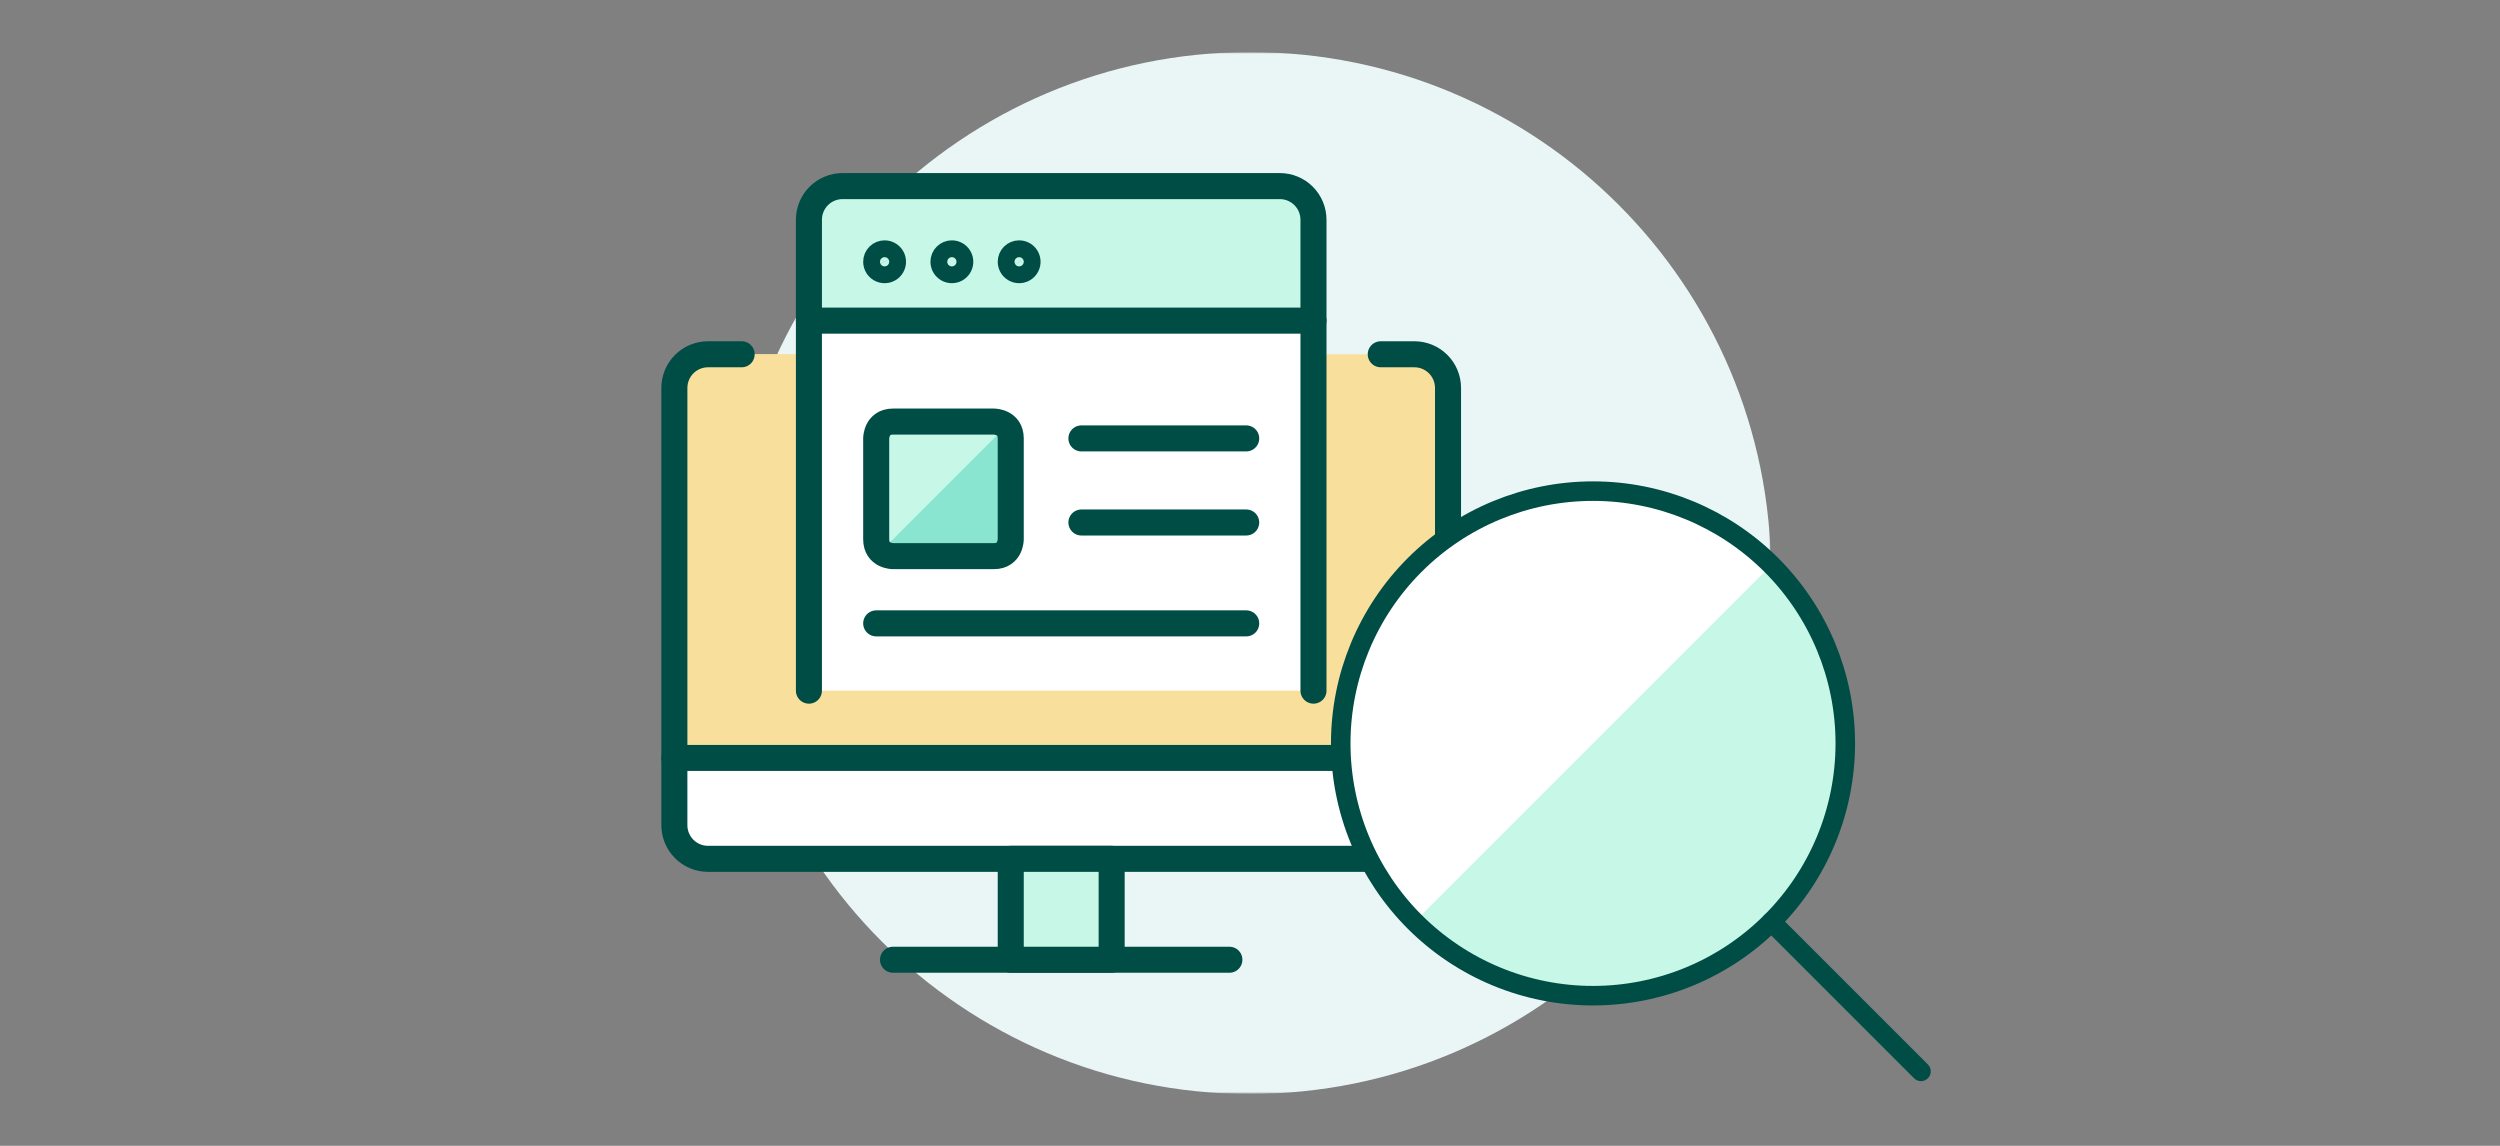 <?xml version="1.0" encoding="UTF-8"?>
<svg xmlns="http://www.w3.org/2000/svg" width="768" height="352" viewBox="0 0 768 352" fill="none">
  <rect x="0" y="0" width="768" height="352" fill="#808080" stroke="none"/>
  <mask id="mask0_1301_344" style="mask-type:luminance" maskUnits="userSpaceOnUse" x="224" y="16" width="320" height="320">
    <path d="M544 16H224V336H544V16Z" fill="white"></path>
  </mask>
  <g mask="url(#mask0_1301_344)">
    <mask id="mask1_1301_344" style="mask-type:luminance" maskUnits="userSpaceOnUse" x="223" y="16" width="321" height="320">
      <path d="M543.99 16H223.99V336H543.99V16Z" fill="white"></path>
    </mask>
    <g mask="url(#mask1_1301_344)">
      <path d="M543.99 176.033C543.99 264.429 472.352 336.067 383.957 336.067C295.561 336.067 223.99 264.362 223.99 176.033C223.99 87.705 295.628 16 384.024 16C472.419 16 544.057 87.638 544.057 176.033" fill="#EAF6F5"></path>
    </g>
  </g>
  <path d="M207.167 232.833V119.167C207.167 116.426 208.255 113.798 210.193 111.86C212.131 109.922 214.76 108.833 217.5 108.833H434.5C437.241 108.833 439.869 109.922 441.807 111.86C443.745 113.798 444.833 116.426 444.833 119.167V232.833H207.167Z" fill="#F9DF9C"></path>
  <path d="M388 108.833H217.5C214.76 108.833 212.131 109.922 210.193 111.86C208.255 113.798 207.167 116.426 207.167 119.167V232.833H264L388 108.833Z" fill="#F9DF9C"></path>
  <path d="M207.167 232.833H444.833V253.5C444.833 256.241 443.745 258.869 441.807 260.807C439.869 262.745 437.241 263.833 434.5 263.833H217.5C214.76 263.833 212.131 262.745 210.193 260.807C208.255 258.869 207.167 256.241 207.167 253.5V232.833Z" fill="white"></path>
  <path d="M424.167 108.833H434.5C437.241 108.833 439.869 109.922 441.807 111.86C443.745 113.798 444.833 116.426 444.833 119.167V253.5C444.833 256.241 443.745 258.869 441.807 260.807C439.869 262.745 437.241 263.833 434.5 263.833H217.5C214.76 263.833 212.131 262.745 210.193 260.807C208.255 258.869 207.167 256.241 207.167 253.5V119.167C207.167 116.426 208.255 113.798 210.193 111.86C212.131 109.922 214.76 108.833 217.5 108.833H227.833" stroke="#004D46" stroke-width="8" stroke-linecap="round" stroke-linejoin="round"></path>
  <path d="M274.333 294.833H377.667" stroke="#004D46" stroke-width="8" stroke-linecap="round" stroke-linejoin="round"></path>
  <path d="M310.5 263.833H341.5V294.833H310.5V263.833Z" fill="#C6F7E7" stroke="#004D46" stroke-width="8" stroke-linecap="round" stroke-linejoin="round"></path>
  <path d="M248.5 98.5H403.5V212.167H248.5V98.5Z" fill="white"></path>
  <path d="M403.5 98.5H248.5V67.5C248.5 64.76 249.589 62.131 251.527 60.193C253.464 58.255 256.093 57.167 258.833 57.167H393.167C395.907 57.167 398.536 58.255 400.473 60.193C402.411 62.131 403.5 64.76 403.5 67.5V98.5Z" fill="#C6F7E7"></path>
  <path d="M248.5 212.167V67.5C248.5 64.76 249.589 62.131 251.527 60.193C253.464 58.255 256.093 57.167 258.833 57.167H393.167C395.907 57.167 398.536 58.255 400.473 60.193C402.411 62.131 403.5 64.76 403.5 67.5V212.167" stroke="#004D46" stroke-width="8" stroke-linecap="round" stroke-linejoin="round"></path>
  <path d="M274.333 129.51H305.333C305.333 129.51 310.5 129.51 310.5 134.677V165.677C310.5 165.677 310.5 170.844 305.333 170.844H274.333C274.333 170.844 269.167 170.844 269.167 165.677V134.677C269.167 134.677 269.167 129.51 274.333 129.51Z" fill="#8AE5D0"></path>
  <path d="M308.991 131.009C308.511 130.529 307.94 130.149 307.313 129.89C306.685 129.631 306.012 129.499 305.333 129.5H274.333C272.963 129.5 271.649 130.044 270.68 131.013C269.711 131.982 269.167 133.296 269.167 134.667V165.667C269.166 166.346 269.298 167.018 269.557 167.646C269.816 168.273 270.196 168.844 270.675 169.325L308.991 131.009Z" fill="#C6F7E7"></path>
  <path d="M274.333 129.51H305.333C305.333 129.51 310.5 129.51 310.5 134.677V165.677C310.5 165.677 310.5 170.844 305.333 170.844H274.333C274.333 170.844 269.167 170.844 269.167 165.677V134.677C269.167 134.677 269.167 129.51 274.333 129.51Z" stroke="#004D46" stroke-width="8" stroke-linecap="round" stroke-linejoin="round"></path>
  <path d="M332.21 160.51H382.833" stroke="#004D46" stroke-width="8" stroke-linecap="round" stroke-linejoin="round"></path>
  <path d="M332.21 134.677H382.833" stroke="#004D46" stroke-width="8" stroke-linecap="round" stroke-linejoin="round"></path>
  <path d="M269.167 191.5H382.833" stroke="#004D46" stroke-width="8" stroke-linecap="round" stroke-linejoin="round"></path>
  <path d="M207.167 232.833H444.833" stroke="#004D46" stroke-width="8" stroke-linecap="round" stroke-linejoin="round"></path>
  <path d="M248.5 98.5H403.5" stroke="#004D46" stroke-width="8" stroke-linecap="round" stroke-linejoin="round"></path>
  <path d="M271.75 77.833C272.261 77.833 272.76 77.985 273.185 78.269C273.61 78.552 273.941 78.956 274.137 79.428C274.332 79.9 274.383 80.419 274.284 80.921C274.184 81.422 273.938 81.882 273.577 82.243C273.215 82.605 272.755 82.851 272.254 82.95C271.753 83.05 271.234 82.999 270.761 82.803C270.289 82.608 269.886 82.277 269.602 81.852C269.318 81.427 269.167 80.928 269.167 80.417C269.167 79.731 269.439 79.074 269.923 78.59C270.408 78.106 271.065 77.833 271.75 77.833Z" stroke="#004D46" stroke-width="8" stroke-linecap="round" stroke-linejoin="round"></path>
  <path d="M292.417 77.833C292.928 77.833 293.427 77.985 293.852 78.269C294.277 78.552 294.608 78.956 294.803 79.428C294.999 79.9 295.05 80.419 294.95 80.921C294.851 81.422 294.605 81.882 294.243 82.243C293.882 82.605 293.422 82.851 292.921 82.95C292.419 83.05 291.9 82.999 291.428 82.803C290.956 82.608 290.552 82.277 290.269 81.852C289.985 81.427 289.833 80.928 289.833 80.417C289.833 79.731 290.105 79.074 290.59 78.59C291.074 78.106 291.731 77.833 292.417 77.833Z" stroke="#004D46" stroke-width="8" stroke-linecap="round" stroke-linejoin="round"></path>
  <path d="M313.083 77.833C313.594 77.833 314.094 77.985 314.519 78.269C314.943 78.552 315.274 78.956 315.47 79.428C315.666 79.9 315.717 80.419 315.617 80.921C315.517 81.422 315.271 81.882 314.91 82.243C314.549 82.605 314.088 82.851 313.587 82.95C313.086 83.05 312.567 82.999 312.095 82.803C311.623 82.608 311.219 82.277 310.935 81.852C310.652 81.427 310.5 80.928 310.5 80.417C310.5 79.731 310.772 79.074 311.257 78.59C311.741 78.106 312.398 77.833 313.083 77.833Z" stroke="#004D46" stroke-width="8" stroke-linecap="round" stroke-linejoin="round"></path>
  <path d="M411.875 228.375C411.875 238.552 413.88 248.63 417.774 258.033C421.669 267.436 427.378 275.979 434.574 283.176C441.771 290.372 450.314 296.081 459.717 299.976C469.12 303.87 479.198 305.875 489.375 305.875C499.552 305.875 509.63 303.87 519.033 299.976C528.436 296.081 536.979 290.372 544.176 283.176C551.372 275.979 557.081 267.436 560.976 258.033C564.87 248.63 566.875 238.552 566.875 228.375C566.875 207.821 558.71 188.108 544.176 173.574C529.642 159.04 509.929 150.875 489.375 150.875C468.821 150.875 449.108 159.04 434.574 173.574C420.04 188.108 411.875 207.821 411.875 228.375Z" fill="#C6F7E7"></path>
  <path d="M434.575 283.175C420.146 268.619 412.07 248.941 412.115 228.445C412.16 207.95 420.322 188.307 434.814 173.814C449.307 159.322 468.95 151.16 489.445 151.115C509.941 151.07 529.619 159.146 544.175 173.575L434.575 283.175Z" fill="white"></path>
  <path d="M411.875 228.375C411.875 238.552 413.88 248.63 417.774 258.033C421.669 267.436 427.378 275.979 434.574 283.176C441.771 290.372 450.314 296.081 459.717 299.976C469.12 303.87 479.198 305.875 489.375 305.875C499.552 305.875 509.63 303.87 519.033 299.976C528.436 296.081 536.979 290.372 544.176 283.176C551.372 275.979 557.081 267.436 560.976 258.033C564.87 248.63 566.875 238.552 566.875 228.375C566.875 207.821 558.71 188.108 544.176 173.574C529.642 159.04 509.929 150.875 489.375 150.875C468.821 150.875 449.108 159.04 434.574 173.574C420.04 188.108 411.875 207.821 411.875 228.375Z" stroke="#004D46" stroke-width="6" stroke-linecap="round" stroke-linejoin="round"></path>
  <path d="M590.125 329.125L544.175 283.175" stroke="#004D46" stroke-width="6" stroke-linecap="round" stroke-linejoin="round"></path>
</svg>
